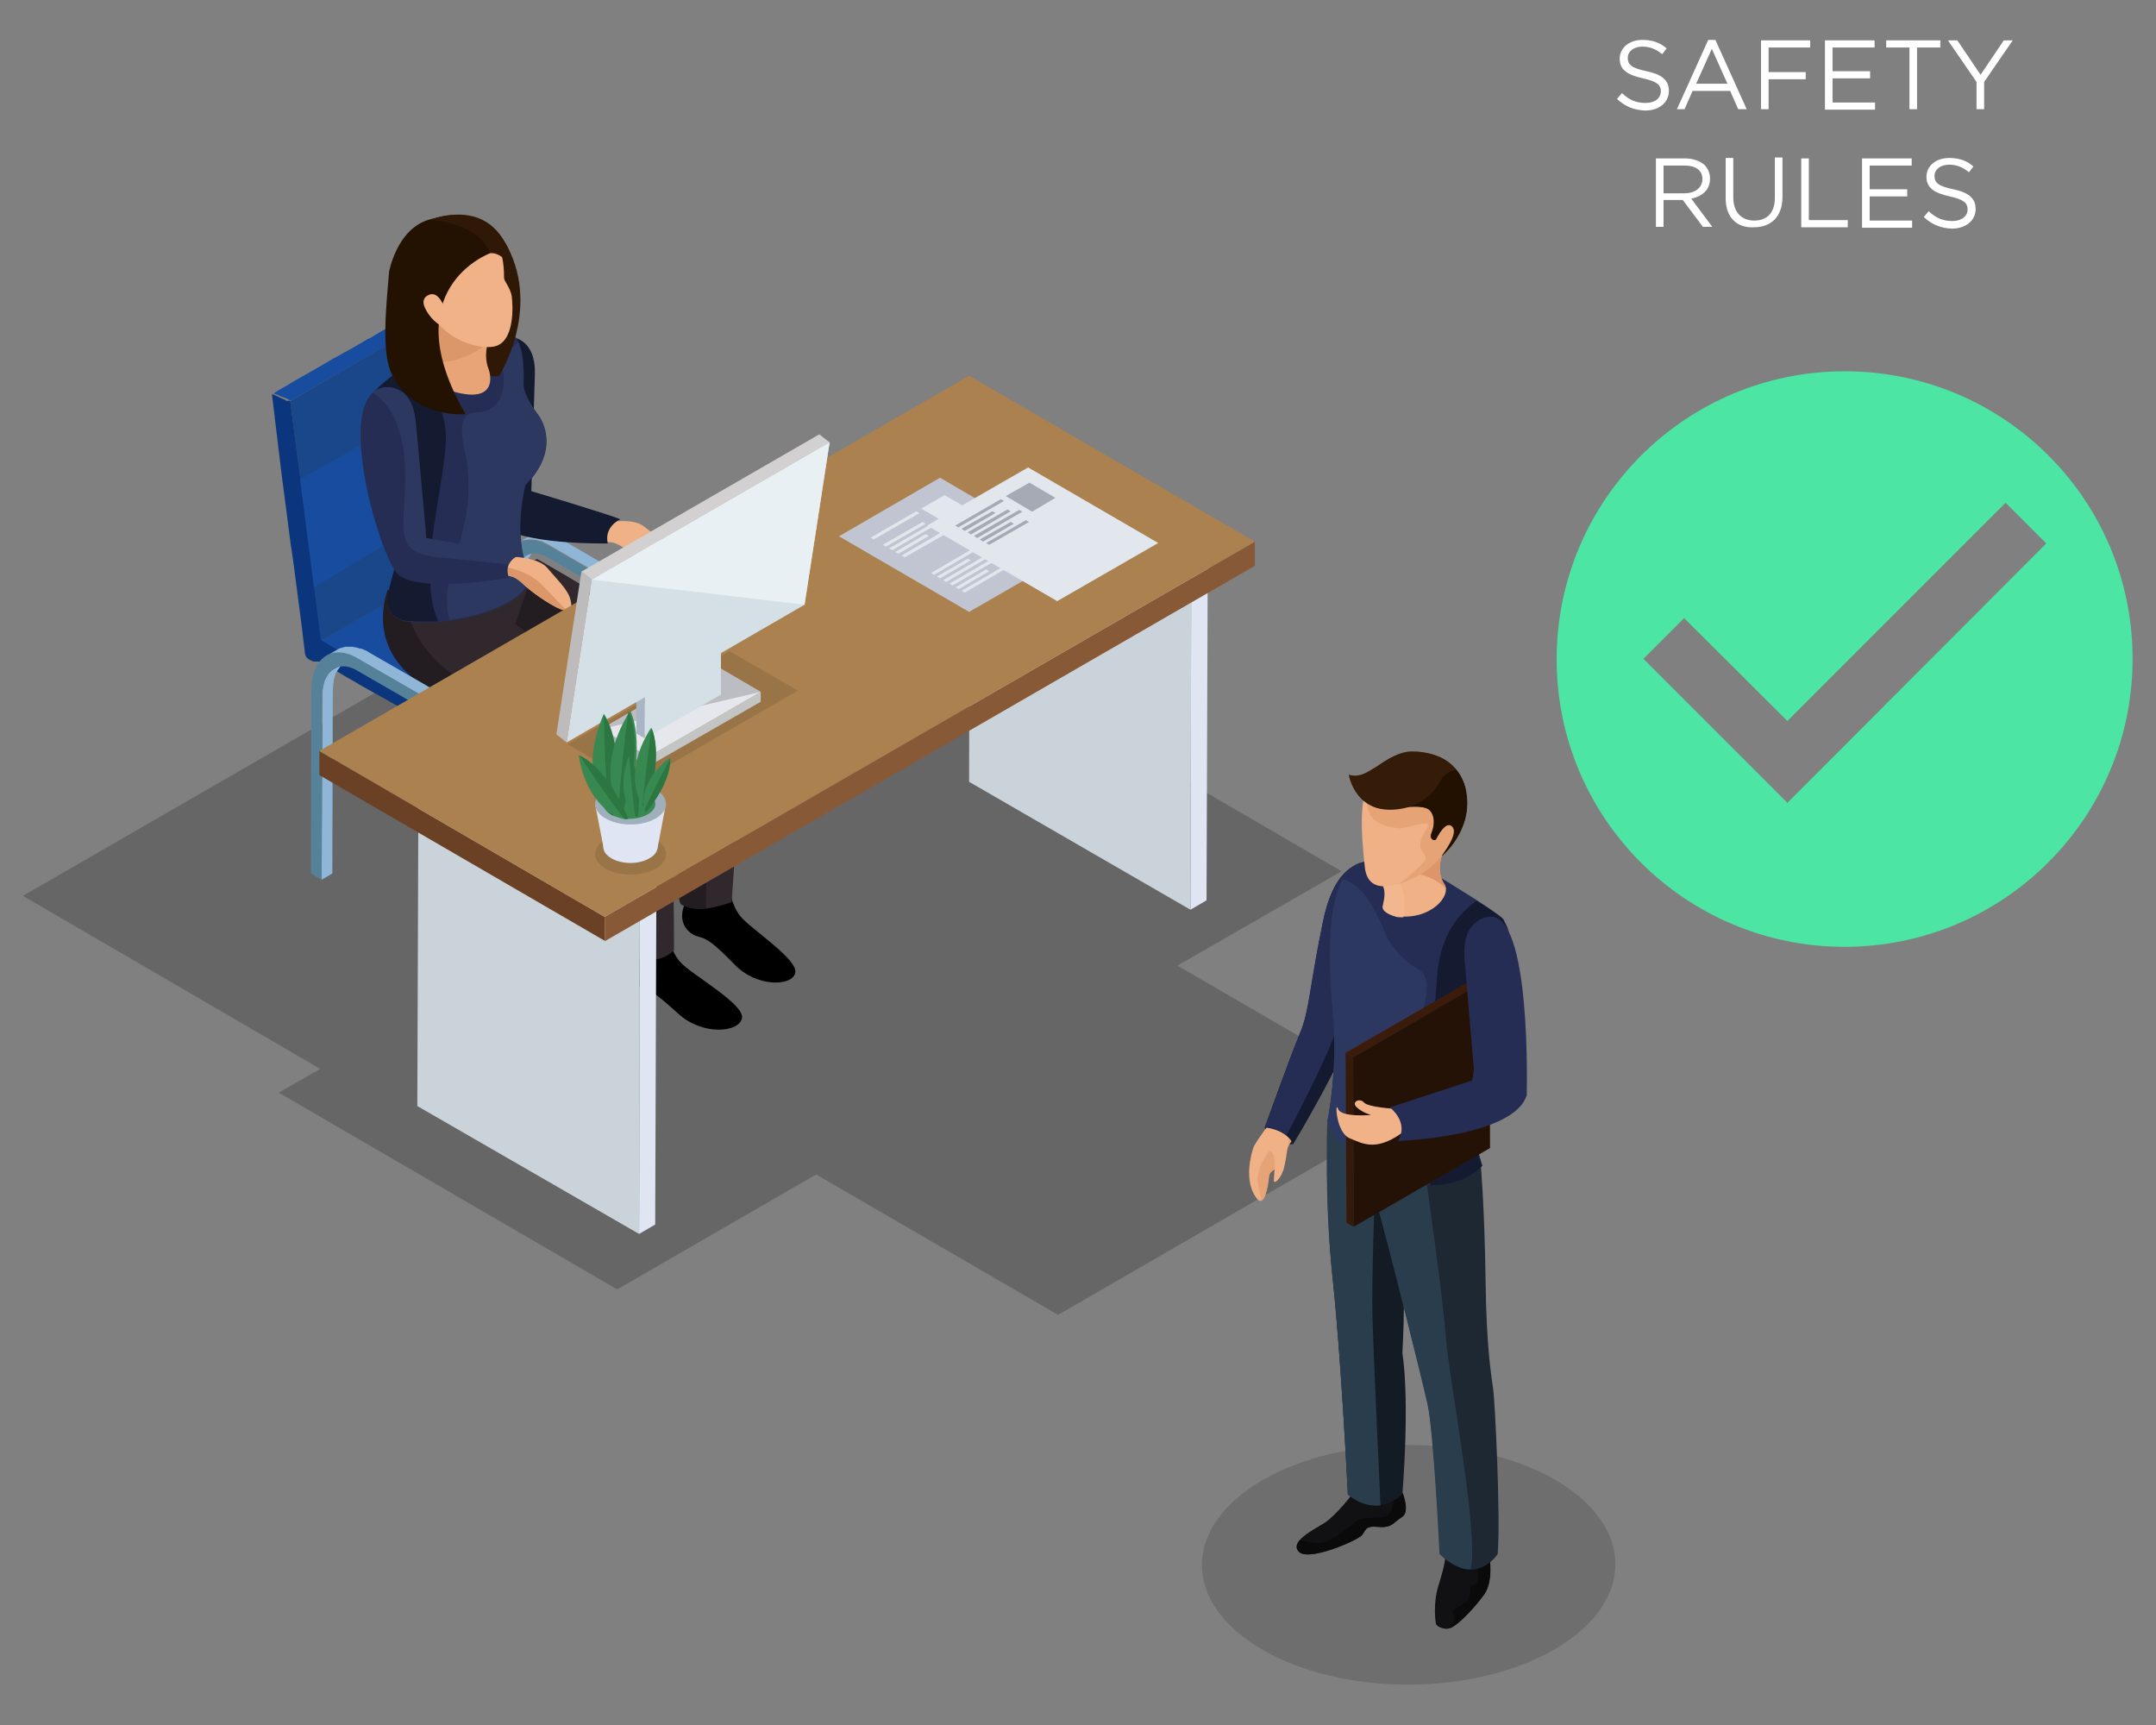<?xml version="1.0" encoding="UTF-8" standalone="no"?>
<!DOCTYPE svg PUBLIC "-//W3C//DTD SVG 1.1//EN" "http://www.w3.org/Graphics/SVG/1.1/DTD/svg11.dtd">
<svg width="100%" height="100%" viewBox="0 0 500 400" version="1.1" xmlns="http://www.w3.org/2000/svg" xmlns:xlink="http://www.w3.org/1999/xlink" xml:space="preserve" xmlns:serif="http://www.serif.com/" style="fill-rule:evenodd;clip-rule:evenodd;stroke-linejoin:round;stroke-miterlimit:2;">
    <rect x="0" y="0" width="500" height="400" fill="#808080" stroke="none"/>
    <g transform="matrix(1,0,0,1,0,-50)">
        <g transform="matrix(1.037,0,0,1.037,-9.307,-9.398)">
            <path d="M370.6,79.4L371.7,78.1C373.3,79.6 374.8,80.3 377,80.3C379.1,80.3 380.4,79.2 380.4,77.7C380.4,76.3 379.6,75.5 376.4,74.8C372.9,74 371.2,72.9 371.2,70.4C371.2,68 373.3,66.2 376.3,66.2C378.5,66.2 380.2,66.8 381.7,68.1L380.7,69.4C379.3,68.2 377.8,67.7 376.3,67.7C374.3,67.7 373,68.8 373,70.2C373,71.7 373.8,72.5 377.2,73.2C380.6,73.9 382.2,75.2 382.2,77.6C382.2,80.2 380,82 376.9,82C374.4,81.9 372.4,81.1 370.6,79.4Z" style="fill:white;fill-rule:nonzero;"/>
            <path d="M391,66.2L392.6,66.2L399.6,81.7L397.7,81.7L395.9,77.6L387.5,77.6L385.7,81.7L384,81.7L391,66.2ZM395.3,76L391.8,68.2L388.3,76L395.3,76Z" style="fill:white;fill-rule:nonzero;"/>
            <path d="M402.7,66.3L413.8,66.3L413.8,67.9L404.5,67.9L404.5,73.4L412.8,73.4L412.8,75L404.5,75L404.5,81.7L402.8,81.7L402.8,66.3L402.7,66.3Z" style="fill:white;fill-rule:nonzero;"/>
            <path d="M417.1,66.3L428.2,66.3L428.2,67.9L418.8,67.9L418.8,73.2L427.2,73.2L427.2,74.8L418.8,74.8L418.8,80.2L428.3,80.2L428.3,81.8L417.1,81.8L417.1,66.3Z" style="fill:white;fill-rule:nonzero;"/>
            <path d="M436,67.9L430.8,67.9L430.8,66.3L442.9,66.3L442.9,67.9L437.7,67.9L437.7,81.7L436,81.7L436,67.9Z" style="fill:white;fill-rule:nonzero;"/>
            <path d="M451,75.6L444.6,66.3L446.7,66.3L451.9,74L457.1,66.3L459.1,66.3L452.7,75.6L452.7,81.7L451,81.7L451,75.6Z" style="fill:white;fill-rule:nonzero;"/>
            <path d="M379.2,92.7L385.8,92.7C387.7,92.7 389.2,93.3 390.2,94.2C390.9,94.9 391.4,96 391.4,97.2C391.4,99.8 389.6,101.2 387.2,101.7L391.9,108L389.8,108L385.3,102L381,102L381,108L379.3,108L379.3,92.7L379.2,92.7ZM385.7,100.5C388,100.5 389.7,99.3 389.7,97.3C389.7,95.4 388.2,94.3 385.8,94.3L381,94.3L381,100.5L385.7,100.5Z" style="fill:white;fill-rule:nonzero;"/>
            <path d="M394.9,101.6L394.9,92.6L396.6,92.6L396.6,101.4C396.6,104.7 398.4,106.6 401.3,106.6C404.1,106.6 405.9,104.9 405.9,101.5L405.9,92.5L407.6,92.5L407.6,101.3C407.6,105.8 405,108.1 401.2,108.1C397.5,108.3 394.9,106 394.9,101.6Z" style="fill:white;fill-rule:nonzero;"/>
            <path d="M411.8,92.7L413.5,92.7L413.5,106.5L422.2,106.5L422.2,108.1L411.8,108.1L411.8,92.7Z" style="fill:white;fill-rule:nonzero;"/>
            <path d="M425.4,92.7L436.5,92.7L436.5,94.3L427.1,94.3L427.1,99.6L435.5,99.6L435.5,101.2L427.1,101.2L427.1,106.6L436.6,106.6L436.6,108.2L425.4,108.2L425.4,92.7Z" style="fill:white;fill-rule:nonzero;"/>
            <path d="M439.2,105.8L440.3,104.5C441.9,106 443.4,106.7 445.6,106.7C447.7,106.7 449,105.6 449,104.1C449,102.7 448.2,101.9 445,101.2C441.5,100.4 439.8,99.3 439.8,96.8C439.8,94.4 441.9,92.6 444.9,92.6C447.1,92.6 448.8,93.2 450.3,94.5L449.3,95.8C447.9,94.6 446.4,94.1 444.9,94.1C442.9,94.1 441.6,95.2 441.6,96.6C441.6,98.1 442.4,98.9 445.8,99.6C449.2,100.3 450.8,101.6 450.8,104C450.8,106.6 448.6,108.4 445.5,108.4C443,108.3 441,107.5 439.2,105.8Z" style="fill:white;fill-rule:nonzero;"/>
        </g>
        <g transform="matrix(1.037,0,0,1.037,-9.307,-9.398)">
            <path d="M326.4,304.6L272.3,273.2L309,252.1L233.3,208.1L161.4,249.6L94.9,211L14.1,257.6L80.6,296.3L71.3,301.6L147,345.6L191.5,319.9L245.6,351.3L326.4,304.6Z" style="fill-opacity:0.2;fill-rule:nonzero;"/>
            <g>
                <g>
                    <path d="M126.3,185.3C126.3,185 126.4,184.7 126.4,184.4L126.4,184.3C126.5,184 126.5,183.7 126.6,183.5L126.6,183.4C126.7,183.2 126.7,183 126.8,182.8C126.8,182.7 126.9,182.7 126.9,182.6C127,182.4 127.1,182.3 127.2,182.1C127.2,182 127.3,182 127.3,181.9L127.4,181.8C127.6,181.5 127.7,181.3 127.9,181.1C128,181 128,181 128.1,180.9C128.3,180.7 128.6,180.5 128.8,180.3C128,180.8 127.2,181.2 126.4,181.7C126.1,181.9 125.9,182.1 125.7,182.3C125.6,182.4 125.6,182.4 125.5,182.5C125.3,182.7 125.1,182.9 125,183.2L124.9,183.3C124.9,183.4 124.8,183.4 124.8,183.5C124.7,183.6 124.7,183.8 124.6,183.9L124.6,184C124.6,184.1 124.5,184.1 124.5,184.2C124.5,184.3 124.4,184.4 124.4,184.5C124.4,184.6 124.3,184.8 124.3,184.9L124.3,185.1C124.2,185.3 124.2,185.4 124.2,185.6C124.2,185.7 124.2,185.8 124.1,185.9L124.1,186.1C124.1,186.3 124.1,186.4 124,186.6L124,188.2L123.9,229L126.3,227.6L126.4,186.8C126.3,186.1 126.3,185.7 126.3,185.3Z" style="fill:rgb(143,182,215);fill-rule:nonzero;"/>
                    <path d="M159.7,205.2L159.7,203.9C159.7,203.7 159.7,203.5 159.6,203.3L159.6,202.7C159.6,202.5 159.5,202.3 159.5,202.1C159.5,202 159.4,201.8 159.4,201.7L159.4,201.5C159.3,201.3 159.3,201.1 159.2,200.8C159.2,200.6 159.1,200.4 159.1,200.2L159.1,200.1C159,199.9 159,199.7 158.9,199.5C158.8,199.3 158.8,199.1 158.7,198.9C158.6,198.7 158.6,198.5 158.5,198.4C158.4,198.2 158.4,198 158.3,197.8C158.3,197.7 158.2,197.7 158.2,197.6L158.2,197.5C158.2,197.4 158.1,197.3 158.1,197.2C158,197 157.9,196.8 157.9,196.6C157.8,196.4 157.8,196.3 157.7,196.1L157.7,196L157.1,194.8L157.1,194.7C156.9,194.4 156.8,194.1 156.6,193.8C156.6,193.7 156.5,193.7 156.5,193.6C156.3,193.3 156.2,193.1 156,192.8C155.9,192.7 155.8,192.5 155.7,192.4L155.6,192.3C155.5,192.2 155.5,192.1 155.4,192C155.3,191.9 155.2,191.7 155.1,191.6C155,191.5 154.9,191.3 154.8,191.2L154.7,191.1C154.6,190.9 154.4,190.8 154.3,190.6C154.2,190.5 154.1,190.3 153.9,190.2L152.2,188.5C152.1,188.4 151.9,188.3 151.8,188.1C151.7,188 151.5,187.9 151.4,187.8C151.3,187.7 151.1,187.6 151,187.5C150.9,187.5 150.9,187.4 150.8,187.4C150.8,187.4 150.7,187.4 150.7,187.3L150.6,187.2C150.5,187.1 150.3,187 150.2,187C150.1,186.9 149.9,186.8 149.8,186.8C149.8,186.8 149.7,186.8 149.7,186.7L134.2,177.7C134.1,177.6 134,177.6 133.9,177.5C133.8,177.4 133.7,177.4 133.5,177.3C133.4,177.3 133.3,177.2 133.2,177.2C133.1,177.1 133,177.1 132.8,177C132.7,176.9 132.6,176.9 132.4,176.9L132.2,176.9C132.1,176.9 132.1,176.9 132,176.8C131.9,176.8 131.8,176.7 131.6,176.7C131.5,176.7 131.4,176.7 131.3,176.6L131.2,176.6C131.1,176.6 130.9,176.6 130.8,176.5L129.4,176.5C129.2,176.5 129,176.5 128.8,176.6C128.7,176.6 128.6,176.7 128.5,176.7C128.4,176.7 128.3,176.8 128.2,176.8L128.1,176.8C127.8,176.9 127.6,177 127.3,177.2C126.5,177.7 125.7,178.1 124.9,178.6C125.2,178.4 125.4,178.3 125.7,178.2C125.8,178.1 126,178.1 126.1,178.1C126.2,178.1 126.3,178 126.4,178C126.6,178 126.9,177.9 127.1,177.9L128,177.9C128.3,177.9 128.6,178 128.8,178L128.9,178C129.2,178.1 129.5,178.1 129.7,178.2L129.8,178.2C130.1,178.3 130.4,178.4 130.7,178.6C131,178.7 131.3,178.9 131.7,179.1L147.2,188.1C147.5,188.3 147.9,188.5 148.2,188.7C148.2,188.7 148.3,188.7 148.3,188.8C148.6,189 148.9,189.3 149.3,189.5C149.6,189.8 149.9,190 150.2,190.3L150.3,190.4C150.6,190.7 150.9,191 151.1,191.3L151.2,191.4C151.5,191.7 151.8,192.1 152.1,192.4L152.1,192.5C152.3,192.8 152.5,193.1 152.8,193.4C152.9,193.5 152.9,193.6 153,193.7C153.1,193.9 153.2,194 153.3,194.2C153.5,194.5 153.6,194.7 153.8,195C154,195.3 154.2,195.6 154.3,196C154.3,196 154.3,196.1 154.4,196.1C154.6,196.5 154.8,196.9 155,197.4L155,197.5C155.2,197.9 155.4,198.3 155.5,198.7C155.5,198.8 155.5,198.8 155.6,198.9C155.8,199.3 155.9,199.7 156.1,200.2L156.1,200.3C156.2,200.7 156.4,201.2 156.5,201.6L156.5,201.7C156.6,202.1 156.7,202.6 156.8,203L156.8,203.1C156.9,203.5 157,203.9 157,204.3L157,204.5C157.1,204.9 157.1,205.3 157.1,205.7L157.1,205.8C157.1,206.2 157.2,206.7 157.2,207.1L157.1,247.9L159.5,246.5L159.6,205.7C159.7,205.6 159.7,205.4 159.7,205.2Z" style="fill:rgb(143,182,215);fill-rule:nonzero;"/>
                    <g>
                        <path d="M147.1,188.2C152.7,191.4 157.3,200 157.2,207.2L157.1,248L154.7,246.6L154.8,205.8C154.8,200.1 151.3,193.5 147.1,191L131.6,182C127.3,179.5 123.8,182.2 123.8,187.9L123.7,228.7L121.3,227.3L121.4,186.5C121.4,179.3 126,176 131.6,179.3L147.1,188.2Z" style="fill:rgb(85,130,153);fill-rule:nonzero;"/>
                    </g>
                </g>
                <g>
                    <g>
                        <g>
                            <clipPath id="_clip1">
                                <path d="M111.9,125.5C112.9,133.2 113.9,140.9 114.9,148.6C115.4,152.5 115.9,156.4 116.4,160.2C117.4,167.9 118.4,175.6 119.4,183.3C119.4,183.3 119.3,183.2 119.2,183.1L111.9,126.1L111.9,125.5Z"/>
                            </clipPath>
                            <g clip-path="url(#_clip1)">
                                <path d="M119.1,183.2L111.8,126.2L119.1,183.2Z" style="fill:rgb(18,52,104);fill-rule:nonzero;"/>
                                <path d="M119.1,183.2L111.8,126.2L111.8,126.1L119.1,183.2Z" style="fill:rgb(17,51,101);fill-rule:nonzero;"/>
                                <path d="M119.2,183.2L111.8,126L111.8,125.9L119.2,183.2C119.2,183.3 119.2,183.2 119.2,183.2Z" style="fill:rgb(17,49,99);fill-rule:nonzero;"/>
                                <path d="M119.2,183.3L111.8,126.1L111.8,126L119.2,183.3Z" style="fill:rgb(16,48,96);fill-rule:nonzero;"/>
                                <path d="M119.2,183.3L111.8,126L111.8,125.9L119.2,183.3Z" style="fill:rgb(16,47,94);fill-rule:nonzero;"/>
                                <path d="M119.2,183.3L111.8,125.9L111.8,125.8L119.2,183.3C119.3,183.3 119.2,183.3 119.2,183.3Z" style="fill:rgb(15,46,91);fill-rule:nonzero;"/>
                                <path d="M119.3,183.3L111.9,125.8L111.9,125.7L119.3,183.3Z" style="fill:rgb(15,44,88);fill-rule:nonzero;"/>
                                <path d="M119.3,183.3L111.9,125.7L111.9,125.6L119.3,183.3Z" style="fill:rgb(15,43,86);fill-rule:nonzero;"/>
                                <path d="M119.3,183.3L111.9,125.6L111.9,125.5L119.3,183.3Z" style="fill:rgb(14,42,83);fill-rule:nonzero;"/>
                                <path d="M119.3,183.3L111.9,125.5L111.9,125.4L119.3,183.3Z" style="fill:rgb(14,40,81);fill-rule:nonzero;"/>
                                <path d="M119.3,183.4L111.9,125.6L114.3,143L115,148.8L115.8,154.6L116.5,160.4L119.3,180.7L119.3,183.4Z" style="fill:rgb(13,39,78);fill-rule:nonzero;"/>
                            </g>
                        </g>
                    </g>
                    <g>
                        <path d="M111.7,125.1C114.1,143.8 117.2,163.3 119.6,182C107.2,189.1 93.6,196.9 81.2,204C78.8,185.3 76.3,165.7 73.9,147C86.2,139.8 99.4,132.2 111.7,125.1Z" style="fill:rgb(63,63,63);fill-rule:nonzero;"/>
                    </g>
                    <path d="M111.9,125L111.9,123.7C111.9,123.7 111.9,123.6 111.8,123.6L111.1,122.9L110.7,122.7L109.2,122.7C109.1,122.7 109.1,122.7 109,122.8C108.9,122.8 108.9,122.9 108.8,122.9L97.4,129.5L97.3,129.6L97,129.8C95.2,130.8 93.5,131.8 91.7,132.9L91.4,133L91.2,133.1C88.9,134.5 86.5,135.8 84.2,137.1L83.6,137.4L81.9,138.4C79.9,139.6 77.9,140.7 75.8,141.9L73.9,143L73.3,143.4C72.2,144 71.1,144.6 70.1,145.3L70.2,145.3C70.4,145.3 70.7,145.5 71.1,145.6L71.5,145.8C71.8,145.9 72.2,146.1 72.5,146.2L72.6,146.2C73.1,146.4 73.5,146.6 73.8,146.8C73.9,146.8 73.9,146.9 74,146.9L111.9,125Z" style="fill:rgb(24,76,159);fill-rule:nonzero;"/>
                    <path d="M73.9,147C73.9,146.9 73.8,146.9 73.9,147C73.8,146.9 73.7,146.9 73.7,146.9L73,146.9C73,146.9 72.9,146.9 72.9,146.8C72.8,146.8 72.8,146.7 72.7,146.7C72.7,146.7 72.6,146.6 72.5,146.6C72.3,146.5 72,146.4 71.8,146.3L70.8,145.8C70.1,145.5 69.8,145.4 69.8,145.5C70,147.2 70.3,149.5 70.5,151.3L71.9,162.9C72.6,168.3 73.3,173.7 74,179.1L74.2,180.3L74.6,183.2L74.7,183.9C75.3,188.5 75.9,193.1 76.5,197.7L76.5,197.8C76.7,199.7 77,201.6 77.2,203.5C77.3,204.1 77.7,204.6 78.4,204.9L78.8,205.1C79,205.2 79.2,205.2 79.4,205.2L80.4,205.2C80.5,205.2 80.5,205.2 80.5,205.1L80.6,205.1C80.6,205.1 80.7,205.1 80.7,205C80.7,205 80.8,205 80.8,204.9L81,204.9L81.4,204.5L73.9,147Z" style="fill:rgb(11,53,124);fill-rule:nonzero;"/>
                </g>
                <g>
                    <path d="M121.6,224.6L121.6,224.1L80.3,200C80.2,200 80,200.6 79.9,200.6L80.7,200.7L80.3,200.7C80.3,200.7 80.2,200.7 80.2,200.8L79.6,201.4L79.6,201.5C79.6,201.6 79.5,201.7 79.5,201.8L79.5,202C79.5,202.2 79.4,202.4 79.4,202.6L79.4,203.1C79.4,204 77.8,203.8 78.4,204.2C79.2,204.6 81.9,206 82.7,206.4L84.5,207.5L86.5,208.7L88.6,209.9L89.6,210.5C90.7,211.1 91.7,211.7 92.8,212.3L94.8,213.4L109.5,221.8L111.4,222.9C111.5,223 111.6,223 111.7,223.1L113.6,224.2L115.7,225.4L121.7,229L121.7,224.6L121.6,224.6Z" style="fill:rgb(11,53,124);fill-rule:nonzero;"/>
                    <g>
                        <path d="M159.6,202.1C147.2,209.3 134,217 121.6,224.2C108.4,216.6 93.9,208 80.7,200.4C93.1,193.2 106.7,186 119,178.8C132.3,186.3 146.4,194.4 159.6,202.1Z" style="fill:rgb(24,76,159);fill-rule:nonzero;"/>
                    </g>
                    <path d="M161.3,204.1L161.3,203.5C161.3,203.4 161.3,203.4 161.2,203.4C161.2,203.4 161.2,203.3 161.1,203.3L161.1,203.2C161.1,203.2 161.1,203.1 161,203.1C161,203.1 161,203 160.9,203L160.7,202.8L160.2,202.8C160.2,202.8 160.1,202.8 160.1,202.7L159.8,202.7L121.8,224.8L121.8,229.5L123.7,228.4L124.9,227.7C127,226.5 129.2,225.2 131.3,224L131.4,224L135.2,221.8L136.3,221.1C137.1,220.7 137.9,220.2 138.6,219.8L139.2,219.5C141.1,218.4 143,217.3 144.9,216.2L148.8,213.9C151.4,212.4 153.9,210.9 156.5,209.4L160.3,207.2C160.4,207.1 160.6,207 160.7,206.9L160.8,206.8C160.8,206.7 160.9,206.7 160.9,206.6C160.9,206.6 160.9,206.5 161,206.5C161,206.4 161.1,206.4 161.1,206.3C161.1,206.2 161.1,206.2 161.2,206.1L161.2,204.9C161.3,204.2 161.3,204.1 161.3,204.1Z" style="fill:rgb(26,71,137);fill-rule:nonzero;"/>
                </g>
                <path d="M111.8,125L73.9,147L80.7,200.3L119.1,178.7L111.8,125Z" style="fill:rgb(26,71,137);fill-rule:nonzero;"/>
                <path d="M114.1,142.8L76.1,164.5L79.2,188.6L117.4,165.7L114.1,142.8Z" style="fill:rgb(24,76,159);fill-rule:nonzero;"/>
                <path d="M171.7,253.7C171.7,253.7 172.1,259.1 174.5,262.1C176.8,265 187.7,271.9 186.8,274.9C186,277.9 178.1,278 173.3,273C168.4,268 167.1,267.2 165.1,266.7C163,266.2 160.1,263.5 162.3,259C162.2,259 168.9,257.2 171.7,253.7Z" style="fill-rule:nonzero;"/>
                <path d="M157.7,263.8C157.7,263.8 158.5,269.5 161.1,272.4C163.7,275.3 175.6,281.8 174.9,285C174.2,288.2 166,288.9 160.6,283.9C155.2,279 153.8,278.2 151.5,277.9C149.3,277.5 146,274.9 148,270C148.2,269.9 155.1,267.6 157.7,263.8Z" style="fill-rule:nonzero;"/>
                <path d="M129.1,182.3C129.1,182.3 168.3,204.3 170.7,211.2C174.1,221.1 173.5,227.9 171.8,252.5L171.9,258.3C171.9,258.3 166.9,262.4 161.4,259.6C159.7,258.7 161.4,242.5 158.7,233.5C158.7,233.5 157.8,222.8 158.7,220C158.7,220 127.1,209 119.7,202.3C112.3,195.5 129.1,182.3 129.1,182.3Z" style="fill:rgb(35,29,33);fill-rule:nonzero;"/>
                <path d="M95.8,189.3C95.8,189.3 89.6,203.4 106.2,212C123.8,221.1 142.4,232.1 142.4,232.1C142.4,232.1 141.9,243.2 143.3,250C145.2,259.1 147.9,270.9 147.9,270.9C147.9,270.9 155.4,274 159.7,269.8C159.7,269.8 160.1,226.2 155,221.2C149.9,216.3 124.2,196.8 124.2,196.8L129.1,182.4L95.8,189.3Z" style="fill:rgb(49,40,46);fill-rule:nonzero;"/>
                <path d="M106.1,211.9C123.7,221 142.3,232 142.3,232C142.3,232 141.8,243.1 143.2,249.9C145.1,259 146.4,270.4 146.4,270.4C146.4,270.4 149.2,271.3 151,271.4C148.4,259.7 147.2,233.6 146,228.8C144.5,222.9 125.9,216.5 112.7,209.5C99.5,202.5 98.9,188.7 98.9,188.6L95.6,189.3C95.8,189.3 89.6,203.4 106.1,211.9Z" style="fill:rgb(35,29,33);fill-rule:nonzero;"/>
                <path d="M173.1,251.7C174.7,227.1 174,221.1 170.6,211.2C168.2,204.3 129,182.3 129,182.3C129,182.3 126.8,184 124.4,186.5C135,191.7 160.3,204.9 165,213.7C170.4,223.9 166.4,252.3 166.9,260.4C169.3,260.2 172.6,259 172.6,259L173.1,251.7Z" style="fill:rgb(49,40,46);fill-rule:nonzero;"/>
                <path d="M145.3,174C145.3,174 150.7,173.1 153,175C155.3,176.9 157.1,177.6 158.1,179.6C159.1,181.6 157.9,182.7 156.1,182.6C154.3,182.5 151.4,181.5 148.7,179.9C146,178.2 145.6,178.6 144.7,178.5C143.8,178.3 142.7,175.7 145.3,174Z" style="fill:rgb(239,177,133);fill-rule:nonzero;"/>
                <path d="M121.9,132.6C124.5,132.3 128.7,133.8 128.6,140.7C128.4,147.6 127.8,167.1 127.8,167.1C127.8,167.1 145.8,172.5 147.7,173.4C147.7,173.4 144,175 144.9,178.8C144.9,178.8 124.1,179.2 120.4,174.2C116.7,169.2 111.2,133.8 121.9,132.6Z" style="fill:rgb(20,26,47);fill-rule:nonzero;"/>
                <path d="M91.5,146.4C91.5,146.4 97.7,135.6 122.5,132.1C122.5,132.1 126.5,130.5 126.1,143.3C126,145.1 128,148.3 129.3,150C130.6,151.7 134,158.1 126.5,165.8C126.5,165.8 123.6,177.2 127.1,184.6C130.2,191.2 113.9,197.6 100.1,196.3C98.4,196.1 94.6,195 96.1,189.1C97.6,183.2 101.1,172.8 98.3,161.8C95.4,150.7 89.6,152 91.5,146.4Z" style="fill:rgb(37,45,84);fill-rule:nonzero;"/>
                <path d="M91.5,146.4C89.6,152 95.4,150.7 98.2,161.6C101,172.6 97.5,183 96,188.9C94.5,194.8 98.3,196 100,196.1C102.3,196.3 104.6,196.3 107,196.2C102.1,185.6 108.4,166.3 108.7,155.6C109,144.3 98.8,139.9 98.8,139.9C93.3,143.4 91.5,146.4 91.5,146.4Z" style="fill:rgb(20,26,47);fill-rule:nonzero;"/>
                <path d="M127,184.5C123.5,177.1 126.4,165.7 126.4,165.7C133.9,158 130.5,151.6 129.2,149.9C127.9,148.2 126,145.1 126,143.2C126.1,138.2 125.6,135.4 124.9,133.8C123.5,135.5 120.6,134.9 121.5,140.8C122.1,144.3 120.9,149.5 115.5,149.5C110.1,149.5 113.1,158.2 113.4,160.6C115.6,177.4 106.6,185.3 109.5,195.9C120.3,194.5 129.3,189.6 127,184.5Z" style="fill:rgb(45,56,96);fill-rule:nonzero;"/>
                <g>
                    <path d="M118,112.3C118,112.3 116.4,125.1 115.6,137.3C115.5,139.1 117.4,142.1 120.6,141.3C120.6,141.3 129.9,126.8 122.5,112.5C120.2,107.9 111.7,101.6 102,108.3L118,112.3Z" style="fill:rgb(48,24,6);fill-rule:nonzero;"/>
                    <g>
                        <path d="M120.6,129C120.6,129 116.2,134.2 118.2,139.7C118.8,141.2 120.1,147.5 110.6,144.9C110.6,144.9 100.7,139.9 103.7,136.9C105.7,134.9 107.6,132 104.7,121.8L120.6,129Z" style="fill:rgb(232,164,118);fill-rule:nonzero;"/>
                        <path d="M103.8,137C103.5,137.3 103.3,137.7 103.3,138C112.4,139.8 118.6,133.5 118.6,133.5L106.9,123C106.9,123 106.3,123.4 105.4,124.1C107.4,132.5 105.6,135.1 103.8,137Z" style="fill:rgb(219,150,105);fill-rule:nonzero;"/>
                    </g>
                    <path d="M119.1,110.9C119.1,110.9 121.7,111.8 121.7,119.4C121.7,120.2 123,121.4 123.4,123.4C123.7,125.5 124.2,134 119.3,134.8C115.8,135.4 107,133.2 104.1,124.6C101.2,116.2 108.5,105.2 119.1,110.9Z" style="fill:rgb(241,178,135);fill-rule:nonzero;"/>
                    <path d="M118.6,113.9C118.6,113.9 96.8,121.8 113.1,149.9C113.1,149.9 101.8,151 96.7,141.2C94.3,136.5 95.2,127 96,118C96,118 98.5,104.1 110.2,106.2C110.2,106.2 117.9,109.2 118.6,113.9Z" style="fill:rgb(35,18,2);fill-rule:nonzero;"/>
                    <path d="M118.6,113.9C118.6,113.9 122.4,113.2 124.3,120.2C124.3,120.2 123.7,100.4 105,106.4C105,106.4 116.1,107 118.6,113.9Z" style="fill:rgb(48,24,6);fill-rule:nonzero;"/>
                    <path d="M108.4,126.2C108.4,126.2 107.1,122 104.7,123.3C103.9,123.7 103.1,124.6 104.3,126.7C105.5,128.9 107.8,130.8 109.7,130.6L108.4,126.2Z" style="fill:rgb(241,178,135);fill-rule:nonzero;"/>
                </g>
                <path d="M124.1,181.8C124.1,181.8 129.5,182 131.4,184.3C133.3,186.6 135.9,189 136.5,191.2C137.1,193.4 136.7,194.1 134.9,193.7C133.2,193.3 128.6,190.3 126.3,188.2C124,186 123.5,186.3 122.6,186C121.8,185.7 121.3,183 124.1,181.8Z" style="fill:rgb(239,177,133);fill-rule:nonzero;"/>
                <g>
                    <path d="M83.5,210.5C83.5,210.2 83.6,209.9 83.6,209.6L83.6,209.5C83.7,209.2 83.7,208.9 83.8,208.7L83.8,208.6C83.9,208.4 84,208.2 84,208C84,207.9 84.1,207.9 84.1,207.8C84.2,207.6 84.3,207.5 84.4,207.3C84.4,207.2 84.5,207.2 84.5,207.1L84.6,207C84.8,206.8 84.9,206.5 85.1,206.3C85.2,206.2 85.2,206.2 85.3,206.1C85.5,205.9 85.8,205.7 86,205.5C85.2,206 84.4,206.4 83.6,206.9C83.3,207.1 83.1,207.3 82.9,207.5C82.8,207.6 82.8,207.6 82.7,207.7C82.5,207.9 82.3,208.1 82.2,208.4C82.2,208.4 82.2,208.5 82.1,208.5C82.1,208.6 82,208.6 82,208.7C81.9,208.8 81.9,209 81.8,209.1C81.8,209.1 81.8,209.2 81.7,209.2C81.7,209.3 81.6,209.3 81.6,209.4C81.6,209.5 81.5,209.6 81.5,209.7C81.4,209.8 81.4,210 81.4,210.1L81.4,210.3C81.4,210.5 81.3,210.6 81.3,210.8C81.3,210.9 81.3,211 81.2,211.1L81.2,211.3C81.2,211.5 81.1,211.6 81.1,211.8L81.1,213.4L80.9,254L83.3,252.6L83.4,211.7C83.4,211.3 83.5,211 83.5,210.5C83.5,210.6 83.5,210.5 83.5,210.5Z" style="fill:rgb(143,182,215);fill-rule:nonzero;"/>
                    <path d="M117,230.5L117,229.2C117,229 117,228.8 116.9,228.6L116.9,228C116.9,227.8 116.8,227.6 116.8,227.4C116.8,227.3 116.8,227.1 116.7,227L116.7,226.8C116.7,226.6 116.6,226.4 116.5,226.1C116.5,225.9 116.4,225.7 116.4,225.5L116.4,225.4C116.3,225.2 116.3,225 116.2,224.8C116.1,224.6 116.1,224.4 116,224.2C115.9,224 115.9,223.8 115.8,223.7C115.7,223.5 115.7,223.3 115.6,223.1C115.6,223 115.5,223 115.5,222.9L115.5,222.8C115.5,222.7 115.4,222.6 115.4,222.5C115.3,222.3 115.2,222.1 115.2,221.9C115.1,221.7 115.1,221.6 115,221.5L115,221.4L114.4,220.2L114.4,220.1C114.2,219.8 114.1,219.5 113.9,219.2C113.9,219.1 113.8,219.1 113.8,219C113.7,218.7 113.5,218.5 113.3,218.2C113.2,218.1 113.1,217.9 113,217.8L112.9,217.7C112.8,217.6 112.8,217.5 112.7,217.4C112.6,217.2 112.5,217.1 112.4,217C112.3,216.9 112.2,216.7 112.1,216.6L112,216.5C111.9,216.3 111.7,216.2 111.6,216C111.5,215.9 111.4,215.7 111.2,215.6L109.5,213.9C109.4,213.8 109.2,213.7 109.1,213.5C109,213.4 108.8,213.3 108.7,213.2C108.6,213.1 108.4,213 108.3,212.9C108.2,212.9 108.2,212.8 108.1,212.8L107.9,212.6C107.8,212.5 107.6,212.4 107.5,212.4C107.4,212.3 107.2,212.2 107.1,212.2C107.1,212.2 107,212.2 107,212.1L91.4,203.1C91.3,203 91.2,203 91.1,202.9C91,202.8 90.9,202.8 90.7,202.7C90.6,202.7 90.5,202.6 90.4,202.6C90.3,202.5 90.2,202.5 90,202.4C89.9,202.4 89.8,202.3 89.6,202.3L89.4,202.3C89.3,202.3 89.3,202.3 89.2,202.2C89.1,202.2 89,202.1 88.8,202.1C88.7,202.1 88.6,202.1 88.5,202L88.3,202C88.2,202 88,202 87.9,201.9L86.5,201.9C86.3,201.9 86.1,201.9 85.9,202L85.8,202C85.7,202 85.6,202.1 85.5,202.1C85.4,202.1 85.3,202.2 85.2,202.2L85.1,202.2C84.8,202.3 84.6,202.4 84.3,202.6C83.5,203.1 82.7,203.5 81.9,204C82.2,203.9 82.4,203.7 82.7,203.6C82.8,203.5 83,203.5 83.1,203.5C83.2,203.5 83.3,203.4 83.4,203.4C83.6,203.3 83.9,203.3 84.1,203.3L85,203.3C85.3,203.3 85.6,203.4 85.9,203.4L86,203.4C86.3,203.5 86.6,203.5 86.8,203.6L86.9,203.6C87.2,203.7 87.5,203.8 87.8,204C88.1,204.1 88.4,204.3 88.8,204.5L104.4,213.5C104.7,213.7 105.1,213.9 105.4,214.1C105.4,214.1 105.5,214.1 105.5,214.2C105.8,214.4 106.1,214.7 106.5,214.9L108.5,216.9C108.8,217.2 109.1,217.6 109.4,217.9C109.6,218.2 109.8,218.5 110.1,218.8C110.2,218.9 110.2,219 110.3,219.1C110.4,219.3 110.5,219.4 110.6,219.6C110.8,219.9 110.9,220.1 111.1,220.4C111.3,220.7 111.5,221 111.6,221.4C111.6,221.4 111.6,221.5 111.7,221.5C111.9,221.9 112.1,222.4 112.3,222.8L112.3,222.9C112.5,223.3 112.7,223.7 112.8,224.1C112.8,224.2 112.8,224.2 112.9,224.3C113.1,224.7 113.2,225.2 113.4,225.6L113.4,225.7C113.6,226.1 113.7,226.6 113.8,227L113.8,227.1C113.9,227.5 114,227.9 114.1,228.4L114.1,228.5C114.2,228.9 114.3,229.3 114.3,229.7L114.3,229.9C114.4,230.3 114.4,230.7 114.4,231.1L114.4,232.5L114.3,273.4L116.7,272L116.8,231.1C117,230.9 117,230.7 117,230.5Z" style="fill:rgb(143,182,215);fill-rule:nonzero;"/>
                    <g>
                        <path d="M104.4,213.4C110,216.7 114.6,225.2 114.6,232.5L114.5,273.4L112,272L112.1,231.1C112.1,225.4 108.6,218.7 104.4,216.2L88.8,207.2C84.5,204.7 81,207.4 81,213.1L80.9,254L78.5,252.6L78.6,211.7C78.6,204.4 83.2,201.2 88.8,204.4L104.4,213.4Z" style="fill:rgb(85,130,153);fill-rule:nonzero;"/>
                    </g>
                </g>
                <path d="M122.7,186C123.5,186.3 124,186 126.4,188.2C128.7,190.4 133.3,193.3 135,193.7C135.2,193.8 135.5,193.8 135.7,193.8C134.3,192.4 132,189.9 130,187.9C127.4,185.3 123.4,184.3 122.1,184.1C121.9,185 122.2,185.9 122.7,186Z" style="fill:rgb(219,150,105);fill-rule:nonzero;"/>
                <path d="M94.3,144.1C96.9,143.5 101.2,144.4 101.9,151.4C102.6,158.3 104.3,177.7 104.3,177.7C104.3,177.7 122.8,180.8 124.9,181.5C124.9,181.5 121.4,182.9 122.8,186.5C122.8,186.5 102.3,190.1 97.9,185.6C93.6,181 83.8,146.6 94.3,144.1Z" style="fill:rgb(37,45,84);fill-rule:nonzero;"/>
                <path d="M124.9,181.4C122.8,180.7 104.3,177.6 104.3,177.6C104.3,177.6 102.6,158.3 101.9,151.3C101.2,144.4 96.9,143.4 94.3,144C93.6,144.2 93,144.5 92.5,144.9L92.4,145.2C92.4,145.2 98.6,147.9 99.5,160.6C100.4,173.2 95.6,180.7 106.2,181.8C112.5,182.4 118.7,183.1 122.7,183.5C123.3,182 124.9,181.4 124.9,181.4Z" style="fill:rgb(45,56,96);fill-rule:nonzero;"/>
            </g>
            <g>
                <g>
                    <g>
                        <path d="M275.2,260.7L278.8,258.6L279.1,173.4L275.4,175.5L275.2,260.7Z" style="fill:rgb(223,229,243);fill-rule:nonzero;"/>
                    </g>
                    <g>
                        <path d="M275.4,175.5L279.1,173.4L229.6,144.8L225.9,146.9L275.4,175.5Z" style="fill:rgb(174,182,188);fill-rule:nonzero;"/>
                    </g>
                    <g>
                        <path d="M225.9,146.9L225.7,232.1L275.2,260.7L275.4,175.5L225.9,146.9Z" style="fill:rgb(202,211,218);fill-rule:nonzero;"/>
                    </g>
                </g>
            </g>
            <g>
                <g>
                    <g>
                        <path d="M151.9,333.2L155.5,331.1L155.8,245.9L152.1,248L151.9,333.2Z" style="fill:rgb(223,229,243);fill-rule:nonzero;"/>
                    </g>
                    <g>
                        <path d="M152.1,248L155.8,245.9L106.2,217.3L102.6,219.4L152.1,248Z" style="fill:rgb(174,182,188);fill-rule:nonzero;"/>
                    </g>
                    <g>
                        <path d="M102.6,219.4L102.3,304.6L151.9,333.2L152.1,248L102.6,219.4Z" style="fill:rgb(202,211,218);fill-rule:nonzero;"/>
                    </g>
                </g>
            </g>
            <g>
                <g>
                    <g>
                        <path d="M80.4,225.2L80.4,230.6L144.3,267.7L144.2,262.3L80.4,225.2Z" style="fill:rgb(107,65,37);fill-rule:nonzero;"/>
                    </g>
                    <g>
                        <path d="M144.2,262.3L144.3,267.7L289.6,183.8L289.6,178.4L144.2,262.3Z" style="fill:rgb(136,89,55);fill-rule:nonzero;"/>
                    </g>
                    <g>
                        <path d="M80.4,225.2L144.2,262.3L289.6,178.4L225.7,141.3L80.4,225.2Z" style="fill:rgb(170,129,79);fill-rule:nonzero;"/>
                    </g>
                </g>
            </g>
            <g>
                <g>
                    <path d="M196.6,177.2L225.7,194.1L248.3,181.1L219.2,164.1L196.6,177.2Z" style="fill:rgb(192,197,209);fill-rule:nonzero;"/>
                </g>
                <g>
                    <path d="M207.8,179.9L208.5,180.3L218.7,174.4L218,174L207.8,179.9Z" style="fill:rgb(226,230,237);fill-rule:nonzero;"/>
                </g>
                <g>
                    <path d="M206.4,179.1L207.1,179.5L216,174.4L215.3,174L206.4,179.1Z" style="fill:rgb(226,230,237);fill-rule:nonzero;"/>
                </g>
                <g>
                    <path d="M215,171L220.8,174.4L226.1,171.4L220.2,168L215,171Z" style="fill:rgb(226,230,237);fill-rule:nonzero;"/>
                </g>
                <g>
                    <path d="M210.6,181.5L211.3,181.9L220.2,176.8L219.5,176.3L210.6,181.5Z" style="fill:rgb(226,230,237);fill-rule:nonzero;"/>
                </g>
                <g>
                    <path d="M209.2,180.7L209.9,181.1L216.7,177.1L216,176.7L209.2,180.7Z" style="fill:rgb(226,230,237);fill-rule:nonzero;"/>
                </g>
                <g>
                    <path d="M203.7,177.5L204.4,177.9L214.6,172L213.9,171.6L203.7,177.5Z" style="fill:rgb(226,230,237);fill-rule:nonzero;"/>
                </g>
                <g>
                    <path d="M218.5,186.2L219.2,186.6L226.1,182.6L225.4,182.2L218.5,186.2Z" style="fill:rgb(226,230,237);fill-rule:nonzero;"/>
                </g>
                <g>
                    <path d="M221.3,187.8L222,188.2L232.2,182.3L231.4,181.9L221.3,187.8Z" style="fill:rgb(226,230,237);fill-rule:nonzero;"/>
                </g>
                <g>
                    <path d="M219.9,187L220.6,187.4L229.5,182.2L228.8,181.8L219.9,187Z" style="fill:rgb(226,230,237);fill-rule:nonzero;"/>
                </g>
                <g>
                    <path d="M224,189.4L224.7,189.8L233.6,184.6L232.9,184.2L224,189.4Z" style="fill:rgb(226,230,237);fill-rule:nonzero;"/>
                </g>
                <g>
                    <path d="M222.7,188.6L223.4,189L230.2,185L229.5,184.6L222.7,188.6Z" style="fill:rgb(226,230,237);fill-rule:nonzero;"/>
                </g>
                <g>
                    <path d="M217.2,185.4L217.9,185.8L228,179.9L227.3,179.5L217.2,185.4Z" style="fill:rgb(226,230,237);fill-rule:nonzero;"/>
                </g>
                <g>
                    <g>
                        <path d="M216.3,174.8L245.4,191.7L268,178.7L238.9,161.8L216.3,174.8Z" style="fill:rgb(226,230,237);fill-rule:nonzero;"/>
                    </g>
                    <g>
                        <g>
                            <path d="M224,175.5L224.7,176L231.6,172L230.9,171.6L224,175.5Z" style="fill:rgb(165,170,180);fill-rule:nonzero;"/>
                        </g>
                        <g>
                            <path d="M226.8,177.1L227.5,177.6L237.6,171.7L236.9,171.3L226.8,177.1Z" style="fill:rgb(165,170,180);fill-rule:nonzero;"/>
                        </g>
                        <g>
                            <path d="M225.4,176.3L226.1,176.8L235,171.6L234.3,171.2L225.4,176.3Z" style="fill:rgb(165,170,180);fill-rule:nonzero;"/>
                        </g>
                        <g>
                            <path d="M233.9,168.2L239.8,171.7L245,168.6L239.2,165.2L233.9,168.2Z" style="fill:rgb(165,170,180);fill-rule:nonzero;"/>
                        </g>
                        <g>
                            <path d="M229.5,178.7L230.2,179.1L239.1,174L238.4,173.6L229.5,178.7Z" style="fill:rgb(165,170,180);fill-rule:nonzero;"/>
                        </g>
                        <g>
                            <path d="M228.1,177.9L228.8,178.4L235.7,174.4L235,174L228.1,177.9Z" style="fill:rgb(165,170,180);fill-rule:nonzero;"/>
                        </g>
                        <g>
                            <path d="M222.6,174.8L223.3,175.2L233.5,169.3L232.8,168.9L222.6,174.8Z" style="fill:rgb(165,170,180);fill-rule:nonzero;"/>
                        </g>
                    </g>
                </g>
            </g>
            <g>
                <g opacity="0.1">
                    <path d="M135.9,223.7L151.2,232.6L187.4,211.7L172.1,202.9L135.9,223.7Z" style="fill-rule:nonzero;"/>
                </g>
                <g>
                    <g>
                        <path d="M143.4,220.3L143.4,222.5L154,228.6L154,226.5L143.4,220.3Z" style="fill:rgb(169,181,196);fill-rule:nonzero;"/>
                    </g>
                    <g>
                        <path d="M154,226.5L154,228.6L179.1,214.2L179.1,212L154,226.5Z" style="fill:rgb(195,197,197);fill-rule:nonzero;"/>
                    </g>
                    <g>
                        <path d="M143.4,220.3L154,226.5L179.1,212L168.5,205.8L143.4,220.3Z" style="fill:rgb(230,231,236);fill-rule:nonzero;"/>
                    </g>
                    <g>
                        <path d="M143.4,220.3L179.1,212L168.5,205.8L143.4,220.3Z" style="fill:rgb(147,149,153);fill-opacity:0.5;fill-rule:nonzero;"/>
                    </g>
                </g>
                <g>
                    <g>
                        <path d="M153.2,222.4L151.3,221.3L151.2,201.8L153.1,202.9L153.2,222.4Z" style="fill:rgb(169,181,196);fill-rule:nonzero;"/>
                    </g>
                    <g>
                        <path d="M153.1,202.9L151.2,201.8L168.3,191.9L170.2,193L153.1,202.9Z" style="fill:rgb(192,197,209);fill-rule:nonzero;"/>
                    </g>
                    <g>
                        <path d="M170.2,193L170.2,212.6L153.2,222.4L153.1,202.9L170.2,193Z" style="fill:rgb(213,223,230);fill-rule:nonzero;"/>
                    </g>
                </g>
                <g>
                    <g>
                        <g>
                            <path d="M141.3,186.9L139,185.1L133.4,221.5L135.7,223.3L141.3,186.9Z" style="fill:rgb(189,187,187);fill-rule:nonzero;"/>
                        </g>
                        <g>
                            <path d="M194.5,156.2L192.2,154.4L139,185.1L141.3,186.9L194.5,156.2Z" style="fill:rgb(210,208,208);fill-rule:nonzero;"/>
                        </g>
                        <g>
                            <path d="M141.3,186.9L135.7,223.3L188.9,192.5L194.5,156.2L141.3,186.9Z" style="fill:rgb(213,223,230);fill-rule:nonzero;"/>
                        </g>
                        <g>
                            <path d="M141.3,186.9L188.9,192.5L194.5,156.2L141.3,186.9Z" style="fill:rgb(233,240,244);fill-rule:nonzero;"/>
                        </g>
                    </g>
                </g>
            </g>
            <g>
                <g opacity="0.1">
                    <path d="M155.6,245C158.7,246.8 158.7,249.7 155.6,251.5C152.5,253.3 147.5,253.3 144.4,251.5C141.3,249.7 141.3,246.8 144.4,245C147.4,243.2 152.5,243.2 155.6,245Z" style="fill-rule:nonzero;"/>
                </g>
                <g>
                    <g>
                        <path d="M154.2,244.3C156.6,245.7 156.6,247.9 154.2,249.2C151.9,250.6 148.1,250.6 145.7,249.2C143.3,247.8 143.3,245.6 145.7,244.3C148,243 151.9,243 154.2,244.3Z" style="fill:rgb(223,229,243);fill-rule:nonzero;"/>
                    </g>
                    <path d="M142.1,237.3L144,247.1L156,247.1L157.9,237L142.1,237.3Z" style="fill:rgb(223,229,243);fill-rule:nonzero;"/>
                    <g>
                        <path d="M155.6,233.8C158.7,235.6 158.7,238.5 155.6,240.3C152.5,242.1 147.5,242.1 144.4,240.3C141.3,238.5 141.3,235.6 144.4,233.8C147.4,232 152.5,232 155.6,233.8Z" style="fill:rgb(159,176,188);fill-rule:nonzero;"/>
                    </g>
                    <g>
                        <path d="M153.8,234.7C156.1,236 156.1,238.1 153.8,239.4C151.5,240.7 147.9,240.7 145.6,239.4C143.3,238.1 143.3,236 145.6,234.7C147.9,233.4 151.6,233.4 153.8,234.7Z" style="fill:rgb(56,136,82);fill-rule:nonzero;"/>
                    </g>
                </g>
                <path d="M144.1,237.6C144.1,237.6 138.3,230.2 144,216.9C144,216.9 149,223.3 146.2,239.6C146.1,239.6 145,239.2 144.1,237.6Z" style="fill:rgb(56,136,82);fill-rule:nonzero;"/>
                <path d="M144,217.1C144.1,222.2 144.4,231.1 145.1,239C145.6,239.5 146.1,239.7 146.1,239.7C148.8,224.4 144.6,217.9 144,217.1Z" style="fill:rgb(44,119,65);fill-rule:nonzero;"/>
                <path d="M146.9,236.7C146.9,236.7 142.2,228.5 149.9,216.2C149.9,216.2 153.9,223.2 148.7,238.9C148.7,239 147.6,238.4 146.9,236.7Z" style="fill:rgb(56,136,82);fill-rule:nonzero;"/>
                <path d="M149.5,216.3C148.8,221.4 147.8,230.2 147.3,238.1C147.8,238.7 148.2,238.9 148.2,238.9C153.1,224.3 150,217.2 149.5,216.3Z" style="fill:rgb(44,119,65);fill-rule:nonzero;"/>
                <g>
                    <path d="M147.2,240C147.2,240 140.2,237.5 138.4,226.2C138.4,226.2 144.4,228.3 149.4,240.4C149.4,240.4 148.5,240.6 147.2,240Z" style="fill:rgb(56,136,82);fill-rule:nonzero;"/>
                    <path d="M138.6,226.2C140.8,229.6 144.7,235.4 148.6,240.4C149.2,240.5 149.5,240.4 149.5,240.4C144.9,229.2 139.3,226.5 138.6,226.2Z" style="fill:rgb(44,119,65);fill-rule:nonzero;"/>
                </g>
                <g>
                    <path d="M150.3,238.9C150.3,238.9 146.5,234.6 149.6,226.4C149.6,226.4 152.8,230.1 151.6,240C151.6,240 151,239.8 150.3,238.9Z" style="fill:rgb(56,136,82);fill-rule:nonzero;"/>
                    <path d="M149.7,226.5C149.9,229.6 150.4,234.9 151,239.7C151.3,240 151.6,240.1 151.6,240.1C152.8,230.8 150.1,226.9 149.7,226.5Z" style="fill:rgb(44,119,65);fill-rule:nonzero;"/>
                </g>
                <g>
                    <path d="M152,236.1C152,236.1 148.4,229.6 154.6,220C154.6,220 157.7,225.6 153.3,237.9C153.3,238 152.5,237.5 152,236.1Z" style="fill:rgb(56,136,82);fill-rule:nonzero;"/>
                    <path d="M154.7,220.1C154.1,224.1 153.2,231 152.7,237.3C153.1,237.8 153.4,237.9 153.4,237.9C157.4,226.5 155,220.8 154.7,220.1Z" style="fill:rgb(44,119,65);fill-rule:nonzero;"/>
                </g>
                <g>
                    <path d="M152.9,237.3C152.9,237.3 152,231.8 158.8,226.7C158.8,226.7 159.5,231.4 153.3,238.9C153.4,239 153,238.4 152.9,237.3Z" style="fill:rgb(56,136,82);fill-rule:nonzero;"/>
                    <path d="M158.9,226.8C157.5,229.5 155,234.1 153.1,238.4C153.2,238.8 153.4,239 153.4,239C159.2,232 158.9,227.4 158.9,226.8Z" style="fill:rgb(44,119,65);fill-rule:nonzero;"/>
                </g>
            </g>
        </g>
        <g transform="matrix(1.037,0,0,1.037,-9.307,-9.398)">
            <path d="M421.5,140.3C386,140.3 357.1,169.1 357.1,204.7C357.1,240.3 386,269 421.5,269C457,269 485.9,240.2 485.9,204.6C485.9,169 457.1,140.3 421.5,140.3ZM408.7,236.8L376.5,204.6L385.6,195.5L408.7,218.5L457.5,169.7L466.6,178.8L408.7,236.8Z" style="fill:rgb(76,229,163);fill-rule:nonzero;"/>
        </g>
        <g transform="matrix(1.037,0,0,1.037,-9.307,-9.398)">
            <g opacity="0.2">
                <path d="M291.4,388.2C273.3,398.7 273.2,415.6 291.2,426.1C309.2,436.6 338.5,436.6 356.6,426.1C374.7,415.6 374.8,398.7 356.8,388.2C338.8,377.8 309.5,377.8 291.4,388.2Z" style="fill-opacity:0.7;fill-rule:nonzero;"/>
            </g>
            <path d="M298.2,313.1C298.2,313.1 296.6,309.4 291.8,309.4C291.8,309.4 293,314 298.2,313.1Z" style="fill:rgb(19,28,36);fill-rule:nonzero;"/>
            <g>
                <path d="M293.6,307.6C293.6,307.6 289.6,312.7 289.2,314.1C288.8,315.5 287.1,321.2 289.9,325.1C291.4,327.2 292.3,324.3 292.7,320.4C292.9,318.7 292.7,317.3 295,315.5C296.7,314.2 298.5,311.4 299.2,310C299.9,308.5 293.6,307.6 293.6,307.6Z" style="fill:rgb(239,177,133);fill-rule:nonzero;"/>
                <path d="M299.2,310.2C298.5,311.6 296.4,314.1 296.1,316.2C295.7,318.7 293,318.6 292.8,320.3C292.5,323.3 291.8,325.8 290.9,325.7C291.3,323.5 288.7,321.7 291.6,316.5C292.6,314.6 296.1,310.7 298,309.1C299,309.6 299.4,309.7 299.2,310.2Z" style="fill:rgb(230,163,118);fill-rule:nonzero;"/>
                <path d="M297.6,309.1C297.6,309.1 296.7,316.4 296.1,318.5C295.5,320.7 294.2,321.9 293.9,321.5C293.6,321 295,314.5 292.6,314.7C291.4,314.7 297.2,310.1 297.6,309.1Z" style="fill:rgb(239,177,133);fill-rule:nonzero;"/>
            </g>
            <path d="M315.2,250.3C315.2,250.3 307.9,248.6 304.9,263.1C301.9,277.6 301.9,283.3 299.7,288.3C297.6,293.3 291.8,309.4 291.8,309.4C291.8,309.4 296.4,309.6 298.2,313.1C298.2,313.1 310.2,293.2 312.5,284.4C315,275.7 322.8,254.4 315.2,250.3Z" style="fill:rgb(20,26,47);fill-rule:nonzero;"/>
            <path d="M299.7,288.3C301.8,283.3 301.8,277.7 304.9,263.1C306.6,255.2 309.5,252.1 311.8,250.9C318.7,255.5 311.1,276.1 308.8,284.7C307,291.3 300.1,304.7 296.7,311.1C294.2,309.3 291.9,309.3 291.9,309.3C291.9,309.3 297.6,293.3 299.7,288.3Z" style="fill:rgb(37,45,84);fill-rule:nonzero;"/>
            <path d="M322.5,390.8C322.5,390.8 324.4,395.3 322.5,396.5C320.6,397.7 320.3,399 317.2,398.7C314.1,398.4 314.5,399.5 313.5,400.6C312.4,401.8 301.4,406.6 299.4,404.2C297.3,401.9 303.2,399.1 305.2,397.8C307.3,396.5 312.2,391 312.3,389.5C312.4,388 322.5,390.8 322.5,390.8Z" style="fill:rgb(17,17,20);fill-rule:nonzero;"/>
            <path d="M322.5,396.5C320.6,397.7 320.3,399 317.2,398.7C314.1,398.4 314.5,399.5 313.5,400.6C312.4,401.8 301.4,406.6 299.4,404.2C298.7,403.4 298.9,402.6 299.6,401.7C300.4,401.8 301.4,402 302.8,402.3C306,402.9 310.2,399.1 311.8,397.8C313.4,396.4 315.4,396.9 318.2,396.5C321,396 320.6,391.8 320.6,391.8L322.7,391.1C323,392.1 324.2,395.5 322.5,396.5Z" style="fill:rgb(10,10,10);fill-rule:nonzero;"/>
            <path d="M342.1,405.5C342.1,405.5 342.9,410.9 340.9,413.8C338.8,416.7 334.3,421.7 332.4,421.5C330.4,421.3 330.1,420.4 330.1,420.4C330.1,420.4 329.3,416.1 330.7,411.7C332.1,407.3 332.2,405.6 332.2,405.6L342.1,405.6L342.1,405.5Z" style="fill:rgb(17,17,20);fill-rule:nonzero;"/>
            <path d="M340.9,413.8C339.1,416.3 335.4,420.5 333.2,421.4C336.1,417.7 331.8,418.4 335,416.7C339.5,414.3 336.6,412.2 338.6,411.7C340.6,411.1 339.1,406.2 339.1,406.2L340.2,405.7L342.1,405.7C342.1,405.5 343,410.9 340.9,413.8Z" style="fill:rgb(10,10,10);fill-rule:nonzero;"/>
            <path d="M318.3,318.4C318.3,318.4 309.1,317.4 306,310.5C306,310.5 305.2,325.6 307,343.1C308.9,360.6 310.4,391.4 310.4,391.4C310.4,391.4 316.4,397 322.6,391.4C322.6,391.4 324.3,371.1 322.6,359.8C322.6,359.8 323.8,340.1 321.8,330.2C319.9,320.4 318.3,318.4 318.3,318.4Z" style="fill:rgb(19,28,36);fill-rule:nonzero;"/>
            <path d="M310.4,391.5C310.4,391.5 308.9,360.7 307,343.2C305.1,325.7 305.8,308.3 305.8,308.3C308.1,313.3 313.8,317.5 316.6,318.1C316.4,324.8 315.7,344.5 315.9,351C316,357.2 317.2,383 317.7,393.9C313.6,394.4 310.4,391.5 310.4,391.5Z" style="fill:rgb(42,61,76);fill-rule:nonzero;"/>
            <path d="M340.1,317.3C340.1,317.3 341,327.5 341.2,343.5C341.4,359.4 342.6,365.4 342.9,367.9C343.3,370.3 344.6,397 343.9,404.8C343.9,404.8 338.9,412.6 331,404.8C331,404.8 329.7,377.5 328.3,371.3C326.9,365.1 319.4,334.9 316.3,324.1C315,319.3 314.6,317.5 314.6,317.5C314.6,317.5 327.9,326.9 340.1,317.3Z" style="fill:rgb(29,40,51);fill-rule:nonzero;"/>
            <path d="M330.9,404.7C330.9,404.7 329.6,377.4 328.2,371.2C326.8,365 319.3,334.8 316.2,324C314.9,319.2 311.7,315.5 311.7,315.5C311.7,315.5 320.5,321.6 328,321.6C328.3,323.9 331.5,346.2 332.3,356C333,365.7 339.7,399.7 337.9,408.2C336,408.2 333.6,407.4 330.9,404.7Z" style="fill:rgb(42,61,76);fill-rule:nonzero;"/>
            <path d="M331.4,253.7C331.4,253.7 345,261.9 345.3,263C345.6,264.1 349.1,267 342.9,279C342.9,279 334.9,292 337.5,305.7C339,313.7 340.5,317.9 340.5,317.9C340.5,317.9 333.6,326.8 316.4,319C312.9,317.4 307.3,312.2 305.8,308.1C305.8,308.1 308.3,296.7 307,283.1C305.7,269.5 305.7,251.9 313.5,250.1C313.5,250.3 315.7,248 331.4,253.7Z" style="fill:rgb(37,45,84);fill-rule:nonzero;"/>
            <path d="M333.7,244.1C333.7,244.1 328.9,250.4 332,255C333.7,257.6 328.8,263.2 321.2,262.1C321.2,262.1 317.8,261 318.3,259.8C319.3,257 318.3,255.3 317.2,253.1C316.1,250.9 333.7,244.1 333.7,244.1Z" style="fill:rgb(239,177,133);fill-rule:nonzero;"/>
            <path d="M332,255C332.2,255.3 332.3,255.7 332.3,256C329.6,252.9 324.1,252.2 324.1,252.2L332,244.6C332.3,244.5 332.5,244.4 332.8,244.3L333,245C331.8,247.2 329.7,251.5 332,255Z" style="fill:rgb(221,149,105);fill-rule:nonzero;"/>
            <path d="M318.2,259.9C319.2,255.5 318.2,255.4 317.1,253.2C316.8,252.6 317.9,251.6 319.7,250.6C320.1,250.9 320.5,251.4 320.9,252.1C323.6,256.9 323.3,260.5 322.8,262.4C322.3,262.4 321.7,262.4 321.2,262.3C320.2,262 317.9,261.2 318.2,259.9Z" style="fill:rgb(242,183,143);fill-rule:nonzero;"/>
            <g>
                <path d="M335.5,240.5C335.5,240.5 333,249 326.8,252.6C321.3,255.7 314.9,257.6 314.2,251.2C313.7,246.1 312.1,233.2 316.7,230.9C322.7,228 325,224.1 331.5,227C331.5,226.9 338.8,230.9 335.5,240.5Z" style="fill:rgb(239,177,133);fill-rule:nonzero;"/>
                <path d="M335.5,240.5C335.5,240.5 334.3,247.9 326.8,252.7C325.2,253.7 323.2,254.5 321.6,255C324.5,253.1 324.9,252.5 327.2,250.2C329.5,247.8 324.1,248.4 328.2,242.3C329.6,240.2 323.3,242.6 321.9,242.5C313.8,241.7 314.7,237.1 314.7,235.1C314.9,234.2 315.2,233.4 315.6,232.7L316.5,231.3C316.6,231.2 316.7,231 316.8,230.9C317.8,229.9 318.7,228.9 319.6,228.2C323.1,228.5 333,229.4 333.2,229.5C333.3,229.5 334.9,232 336.3,234.3C336.5,236 336.4,238.1 335.5,240.5Z" style="fill:rgb(230,163,118);fill-rule:nonzero;"/>
                <path d="M331.4,248.7C331.4,248.7 338.4,243.1 336.8,234.3C336.8,234.3 336.1,227.2 328.4,225.8C324.7,225.1 318.2,225.2 314.8,232.5C313.8,234.8 313.4,239.5 322.7,237.8C324,237.5 327.6,237.3 328.7,238.5C329.9,239.7 329.8,241.8 329.1,243.5C328.5,245 329.8,245.3 330,245C330.2,244.7 332.3,240.4 333.8,242.2C335.2,243.8 331.5,248.4 331.4,248.7Z" style="fill:rgb(52,28,9);fill-rule:nonzero;"/>
                <path d="M331.4,248.7C331.6,248.4 335.3,243.8 333.9,242.2C332.4,240.3 330.3,244.7 330.1,245C329.9,245.3 328.5,245.1 329.2,243.5C329.9,241.8 329.9,239.7 328.8,238.5C327.8,237.4 324.7,237.7 322.8,237.8C324.4,236.9 327.5,236.8 328.7,234.4C330.4,231.1 332.5,229.7 334.5,229.2C336.6,231.6 336.9,234.4 336.9,234.4C338.4,243.1 331.4,248.7 331.4,248.7Z" style="fill:rgb(34,17,1);fill-rule:nonzero;"/>
            </g>
            <path d="M310.6,230.5C310.6,230.5 312.1,240.3 323,238C323,238 328.4,237 330.9,232.2C331.4,231.2 332.8,229.5 334.6,229.5C334.6,229.5 332,225.3 324.7,225.3C321.2,225.3 317.4,228.4 316.5,228.9C315.6,229.3 313.3,231.4 310.6,230.5Z" style="fill:rgb(52,28,9);fill-rule:nonzero;"/>
            <path d="M345.2,263.1C345.5,264.2 349,267.1 342.8,279.1C342.8,279.1 334.8,292.1 337.4,305.8C338.9,313.8 340.4,318 340.4,318C340.4,318 336.9,322.4 328.9,322.3C326.9,310.5 329.3,289.7 330.4,275.3C331.1,266.1 335.6,261.2 339.2,258.7C342.4,260.7 345.1,262.6 345.2,263.1Z" style="fill:rgb(20,26,47);fill-rule:nonzero;"/>
            <path d="M305.8,308.2C305.8,308.2 308.3,296.8 307,283.2C306,272.8 305.8,260.2 309.2,253.9C311.6,254.4 315.2,256.8 318.9,266.3C318.9,266.3 320.8,270.9 326.1,274C329.4,275.9 328.2,281.1 325,289.2C319.8,302.2 321.5,314.7 322.7,321.4C320.8,320.9 318.7,320.2 316.4,319.2C312.9,317.5 307.3,312.3 305.8,308.2Z" style="fill:rgb(45,56,96);fill-rule:nonzero;"/>
            <g>
                <g>
                    <g>
                        <g>
                            <g>
                                <path d="M311.6,293.7L309.9,292.7L310.1,330.7L311.7,331.6L311.6,293.7Z" style="fill:rgb(53,25,9);fill-rule:nonzero;"/>
                            </g>
                            <g>
                                <path d="M342.1,276.1L340.4,275.1L309.9,292.7L311.6,293.7L342.1,276.1Z" style="fill:rgb(59,28,10);fill-rule:nonzero;"/>
                            </g>
                            <g>
                                <path d="M311.6,293.7L311.7,331.6L342.2,314L342.1,276.1L311.6,293.7Z" style="fill:rgb(37,18,6);fill-rule:nonzero;"/>
                            </g>
                        </g>
                    </g>
                </g>
            </g>
            <path d="M320.8,305.2C320.8,305.2 315,304.9 314,303.8C313,302.7 311.1,303.7 312.4,304.9C313.7,306.1 315.6,306.6 315.6,306.6C315.6,306.6 308.8,307.2 308.2,305.2C307.5,303.2 307.7,310.5 310.8,311.8C313.9,313.1 317,315 323.6,309.8C323.6,309.9 323.3,306.6 320.8,305.2Z" style="fill:rgb(241,178,135);fill-rule:nonzero;"/>
            <path d="M341.8,262.3C341.8,262.3 335.7,262.7 336.5,271.9C337.3,281.1 338.6,296.5 338.6,296.5L338.2,298.9L319.8,304.9C319.8,304.9 324.2,308.2 321.6,312.4C321.6,312.4 347.4,311.6 350.4,302.2C350.4,302.2 351.6,260.5 341.8,262.3Z" style="fill:rgb(37,45,84);fill-rule:nonzero;"/>
        </g>
    </g>
</svg>
